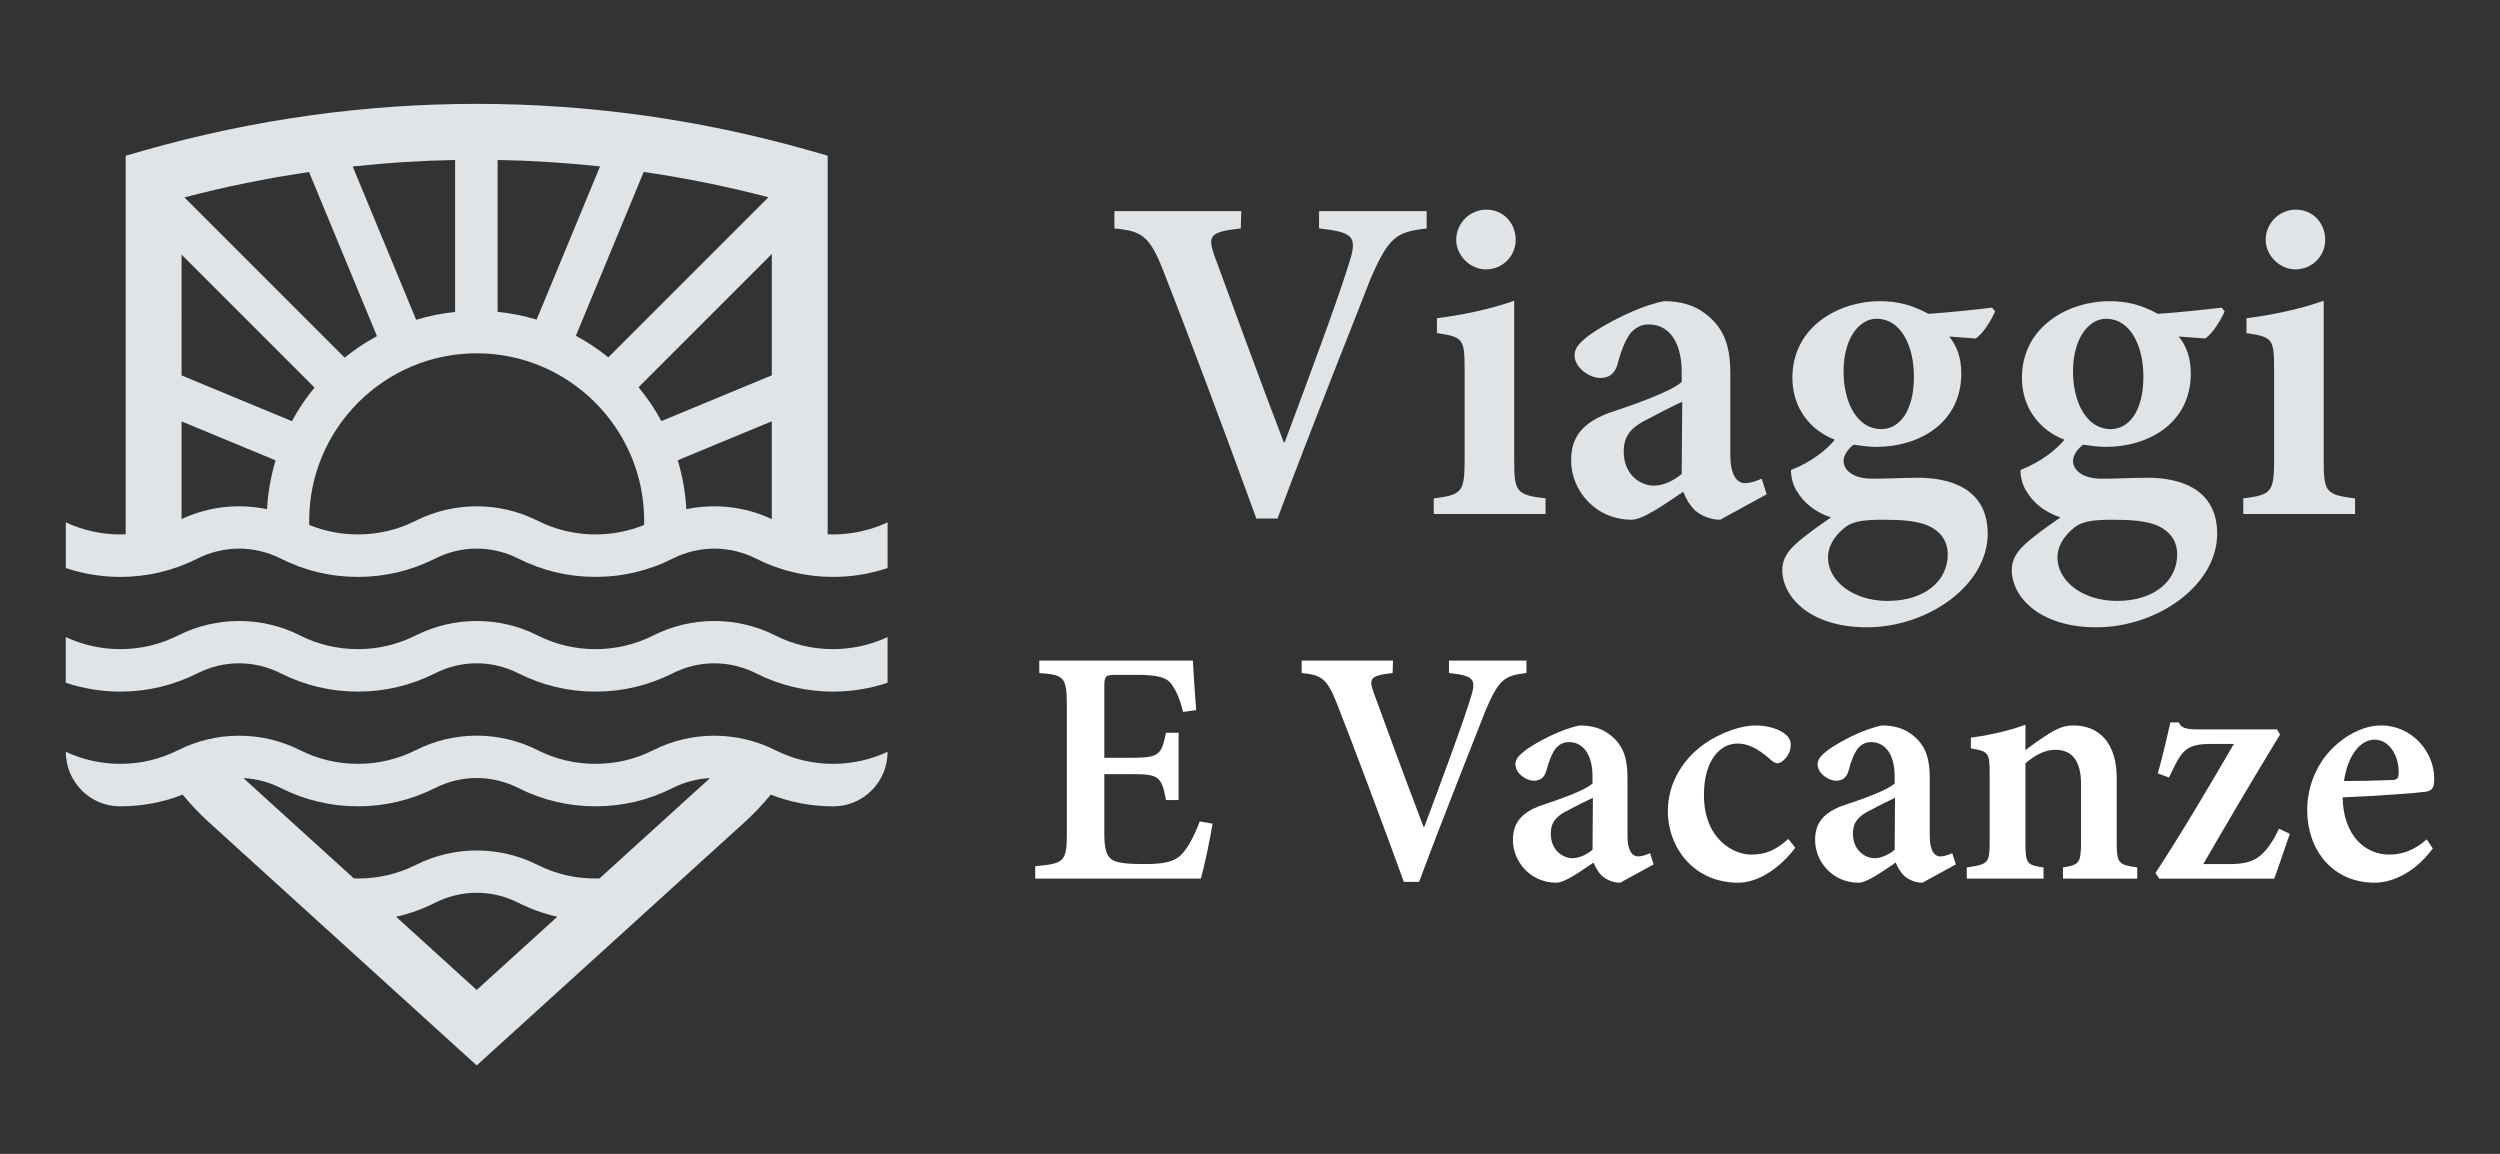 <?xml version="1.0" encoding="utf-8"?>
<!-- Generator: Adobe Illustrator 16.0.0, SVG Export Plug-In . SVG Version: 6.00 Build 0)  -->
<!DOCTYPE svg PUBLIC "-//W3C//DTD SVG 1.1//EN" "http://www.w3.org/Graphics/SVG/1.1/DTD/svg11.dtd">
<svg version="1.1" id="Calque_1" xmlns="http://www.w3.org/2000/svg" xmlns:xlink="http://www.w3.org/1999/xlink" x="0px" y="0px"
	 width="130px" height="60px" viewBox="0 0 130 60" enable-background="new 0 0 130 60" xml:space="preserve">
<rect x="0" y="0" width="130" height="60" fill="#333333" stroke="none"/>
<g>
	<g>
		<g>
			<path fill="#E0E4E7" d="M74.188,11.88c-1.567,0.178-1.965,0.421-2.914,2.604c-0.656,1.707-2.991,7.511-4.842,12.478H65.33
				c-1.604-4.415-3.736-10.089-4.866-12.953c-0.681-1.708-1.078-2.006-2.515-2.129v-0.902h6.598L64.52,11.88
				c-1.681,0.178-1.705,0.421-1.373,1.41c0.695,1.897,2.478,6.766,3.607,9.706h0.051c1.284-3.442,2.632-7.048,3.286-9.117
				c0.502-1.529,0.424-1.794-1.5-1.999v-0.902h5.596V11.88z"/>
			<path fill="#E0E4E7" d="M74.555,26.729v-0.811c1.424-0.188,1.605-0.292,1.605-1.95v-4.838c0-1.556-0.129-1.604-1.44-1.81v-0.772
				c1.413-0.179,2.813-0.486,4.018-0.908v8.328c0,1.632,0.13,1.762,1.632,1.95v0.811H74.555z M75.723,12.479
				c0-0.897,0.732-1.578,1.567-1.578c0.873,0,1.526,0.681,1.526,1.578c0,0.811-0.654,1.529-1.553,1.529
				C76.455,14.009,75.723,13.29,75.723,12.479z"/>
			<path fill="#E0E4E7" d="M89.451,27.026c-0.524,0-1-0.221-1.297-0.475c-0.333-0.324-0.5-0.67-0.627-0.978
				c-0.951,0.631-2.081,1.452-2.683,1.452c-1.888,0-3.146-1.528-3.146-3.079c0-1.261,0.627-1.952,1.913-2.454
				c1.397-0.465,3.286-1.129,3.837-1.632v-0.514c0-1.551-0.653-2.475-1.708-2.475c-0.397,0-0.681,0.151-0.948,0.448
				c-0.257,0.335-0.502,0.908-0.681,1.627c-0.154,0.529-0.476,0.707-0.899,0.707c-0.552,0-1.335-0.524-1.335-1.178
				c0-0.399,0.284-0.681,0.808-1.08c0.797-0.552,2.426-1.449,3.839-1.735c0.924,0,1.656,0.232,2.259,0.735
				c0.951,0.768,1.194,1.756,1.194,3.026v4.227c0,1.129,0.387,1.475,0.757,1.475c0.321,0,0.63-0.13,0.875-0.232l0.257,0.81
				L89.451,27.026z M87.476,20.888c-0.527,0.243-1.286,0.633-1.786,0.902c-0.822,0.396-1.257,0.844-1.257,1.681
				c0,1.259,0.911,1.783,1.564,1.783c0.503,0,1.027-0.259,1.451-0.604L87.476,20.888z"/>
			<path fill="#E0E4E7" d="M103.747,16.191c-0.181,0.422-0.63,1.179-1.016,1.41l-1.373-0.102c0.397,0.476,0.629,1.103,0.629,1.924
				c0,2.571-2.183,3.814-4.418,3.814c-0.359,0-0.781-0.054-1.181-0.113c-0.257,0.189-0.524,0.525-0.524,0.844
				c0,0.427,0.422,0.924,1.5,0.924c0.862,0,1.605-0.049,2.388-0.049c1.53,0,3.608,0.486,3.608,2.913
				c0,2.658-3.081,4.863-6.291,4.863c-2.94,0-4.391-1.577-4.391-2.978c0-0.524,0.243-0.936,0.681-1.334
				c0.476-0.449,1.27-1.001,1.848-1.4c-0.897-0.308-1.424-0.806-1.732-1.308c-0.27-0.373-0.346-0.871-0.346-1.157
				c1.129-0.448,1.899-1.103,2.283-1.577c-1.257-0.477-2.208-1.632-2.208-3.211c0-2.734,2.504-3.993,4.518-3.993h0.04
				c0.938,0,1.681,0.206,2.516,0.659c1.156-0.081,2.362-0.211,3.312-0.323L103.747,16.191z M97.892,27.026
				c-1.154,0-1.681,0.125-2.054,0.487c-0.476,0.399-0.783,0.923-0.783,1.475c0,1.21,1.283,2.26,3.094,2.26
				c1.978,0,3.134-1.076,3.134-2.411c0-0.821-0.503-1.323-1.208-1.578c-0.603-0.183-1.208-0.232-2.156-0.232H97.892z M97.57,16.576
				c-0.859,0-1.705,0.978-1.705,2.734c0,1.696,0.756,3.004,1.951,3.004c0.989,0,1.708-0.978,1.708-2.734
				c0-1.658-0.719-3.004-1.926-3.004H97.57z"/>
			<path fill="#E0E4E7" d="M115.682,16.191c-0.184,0.422-0.632,1.179-1.016,1.41l-1.373-0.102c0.395,0.476,0.628,1.103,0.628,1.924
				c0,2.571-2.184,3.814-4.416,3.814c-0.361,0-0.783-0.054-1.183-0.113c-0.255,0.189-0.525,0.525-0.525,0.844
				c0,0.427,0.423,0.924,1.503,0.924c0.859,0,1.605-0.049,2.389-0.049c1.524,0,3.604,0.486,3.604,2.913
				c0,2.658-3.081,4.863-6.29,4.863c-2.939,0-4.391-1.577-4.391-2.978c0-0.524,0.245-0.936,0.682-1.334
				c0.476-0.449,1.271-1.001,1.849-1.4c-0.899-0.308-1.426-0.806-1.733-1.308c-0.27-0.373-0.347-0.871-0.347-1.157
				c1.13-0.448,1.898-1.103,2.286-1.577c-1.259-0.477-2.209-1.632-2.209-3.211c0-2.734,2.502-3.993,4.518-3.993h0.037
				c0.94,0,1.686,0.206,2.518,0.659c1.157-0.081,2.362-0.211,3.313-0.323L115.682,16.191z M109.824,27.026
				c-1.156,0-1.681,0.125-2.054,0.487c-0.476,0.399-0.783,0.923-0.783,1.475c0,1.21,1.285,2.26,3.096,2.26
				c1.978,0,3.13-1.076,3.13-2.411c0-0.821-0.498-1.323-1.205-1.578c-0.605-0.183-1.206-0.232-2.157-0.232H109.824z M109.505,16.576
				c-0.859,0-1.708,0.978-1.708,2.734c0,1.696,0.758,3.004,1.951,3.004c0.989,0,1.708-0.978,1.708-2.734
				c0-1.658-0.719-3.004-1.924-3.004H109.505z"/>
			<path fill="#E0E4E7" d="M116.65,26.729v-0.811c1.426-0.188,1.604-0.292,1.604-1.95v-4.838c0-1.556-0.129-1.604-1.437-1.81v-0.772
				c1.41-0.179,2.81-0.486,4.015-0.908v8.328c0,1.632,0.13,1.762,1.632,1.95v0.811H116.65z M117.816,12.479
				c0-0.897,0.729-1.578,1.568-1.578c0.869,0,1.528,0.681,1.528,1.578c0,0.811-0.659,1.529-1.557,1.529
				C118.546,14.009,117.816,13.29,117.816,12.479z"/>
		</g>
		<g>
			<path fill="#FFFFFF" d="M63.053,42.832c-0.102,0.676-0.454,2.349-0.61,2.857h-8.612v-0.647c1.479-0.131,1.645-0.225,1.645-1.665
				v-6.715c0-1.481-0.165-1.57-1.433-1.664v-0.647h7.985c0.018,0.326,0.091,1.571,0.175,2.576l-0.684,0.094
				c-0.157-0.663-0.36-1.119-0.611-1.462c-0.222-0.313-0.702-0.467-1.756-0.467H58.09c-0.601,0-0.666,0.036-0.666,0.61v3.703h1.349
				c1.461,0,1.625-0.109,1.858-1.302h0.655v3.499h-0.655c-0.232-1.273-0.396-1.347-1.858-1.347h-1.349v3.085
				c0,0.814,0.12,1.213,0.444,1.389c0.297,0.166,0.905,0.202,1.644,0.202c1.018,0,1.589-0.114,1.97-0.545
				c0.323-0.362,0.618-0.915,0.905-1.673L63.053,42.832z"/>
			<path fill="#FFFFFF" d="M79.375,34.998c-1.127,0.13-1.414,0.306-2.098,1.876c-0.472,1.229-2.152,5.404-3.483,8.982H73
				c-1.156-3.179-2.69-7.266-3.502-9.325c-0.491-1.228-0.778-1.439-1.811-1.533v-0.647h4.75l-0.021,0.647
				c-1.208,0.13-1.227,0.306-0.986,1.017c0.499,1.368,1.782,4.867,2.596,6.984h0.037c0.924-2.474,1.895-5.071,2.364-6.561
				c0.36-1.099,0.306-1.294-1.08-1.44v-0.647h4.029V34.998z"/>
			<path fill="#FFFFFF" d="M84.252,45.901c-0.379,0-0.72-0.16-0.935-0.343c-0.24-0.231-0.36-0.48-0.451-0.705
				c-0.684,0.457-1.498,1.048-1.931,1.048c-1.357,0-2.263-1.099-2.263-2.22c0-0.902,0.452-1.403,1.375-1.767
				c1.007-0.328,2.367-0.809,2.764-1.171v-0.37c0-1.115-0.472-1.783-1.229-1.783c-0.287,0-0.49,0.11-0.684,0.326
				c-0.185,0.24-0.36,0.655-0.491,1.172c-0.11,0.379-0.342,0.51-0.647,0.51c-0.396,0-0.96-0.38-0.96-0.852
				c0-0.284,0.203-0.488,0.582-0.778c0.574-0.394,1.746-1.041,2.763-1.244c0.666,0,1.192,0.167,1.626,0.525
				c0.683,0.553,0.858,1.265,0.858,2.181v3.041c0,0.813,0.279,1.062,0.545,1.062c0.232,0,0.454-0.094,0.629-0.167l0.185,0.582
				L84.252,45.901z M82.83,41.485c-0.378,0.175-0.924,0.451-1.284,0.646c-0.592,0.285-0.905,0.611-0.905,1.209
				c0,0.907,0.655,1.286,1.127,1.286c0.36,0,0.739-0.188,1.044-0.436L82.83,41.485z"/>
			<path fill="#FFFFFF" d="M93.354,44.082c-0.796,1.062-1.932,1.819-2.967,1.819c-2.292,0-3.659-1.804-3.659-3.732
				c0-1.303,0.647-2.532,1.764-3.39c1.026-0.749,2.116-1.055,2.782-1.055h0.019c0.665,0,1.229,0.203,1.516,0.431
				c0.249,0.188,0.324,0.399,0.303,0.624c0,0.479-0.433,0.91-0.681,0.91c-0.112,0-0.214-0.053-0.363-0.19
				c-0.645-0.582-1.19-0.835-1.717-0.835c-0.916,0-1.746,0.887-1.746,2.67c0,2.348,1.589,3.105,2.437,3.105
				c0.723,0,1.258-0.191,1.95-0.814L93.354,44.082z"/>
			<path fill="#FFFFFF" d="M99.967,45.901c-0.381,0-0.723-0.16-0.934-0.343c-0.24-0.231-0.36-0.48-0.454-0.705
				c-0.684,0.457-1.496,1.048-1.932,1.048c-1.357,0-2.262-1.099-2.262-2.22c0-0.902,0.451-1.403,1.377-1.767
				c1.005-0.328,2.364-0.809,2.761-1.171v-0.37c0-1.115-0.47-1.783-1.229-1.783c-0.285,0-0.488,0.11-0.684,0.326
				c-0.185,0.24-0.36,0.655-0.488,1.172c-0.112,0.379-0.342,0.51-0.647,0.51c-0.396,0-0.96-0.38-0.96-0.852
				c0-0.284,0.202-0.488,0.583-0.778c0.572-0.394,1.746-1.041,2.761-1.244c0.666,0,1.192,0.167,1.626,0.525
				c0.684,0.553,0.861,1.265,0.861,2.181v3.041c0,0.813,0.276,1.062,0.545,1.062c0.23,0,0.452-0.094,0.626-0.167l0.185,0.582
				L99.967,45.901z M98.542,41.485c-0.379,0.175-0.924,0.451-1.284,0.646c-0.59,0.285-0.906,0.611-0.906,1.209
				c0,0.907,0.658,1.286,1.127,1.286c0.36,0,0.739-0.188,1.044-0.436L98.542,41.485z"/>
			<path fill="#FFFFFF" d="M107.274,45.689v-0.582c0.847-0.139,0.94-0.212,0.94-1.353v-2.982c0-1.237-0.488-1.782-1.339-1.782
				c-0.546,0-1.063,0.285-1.552,0.699v4.139c0,1.083,0.073,1.156,0.941,1.279v0.582h-3.991v-0.582
				c1.099-0.159,1.19-0.212,1.19-1.315v-3.609c0-1.063-0.092-1.119-0.978-1.266v-0.559c0.96-0.125,1.949-0.35,2.837-0.67v1.317
				c0.322-0.247,0.684-0.509,1.099-0.772c0.49-0.326,0.888-0.509,1.394-0.509c1.424,0,2.254,1.013,2.254,2.723v3.381
				c0,1.083,0.114,1.141,1.067,1.279v0.582H107.274z"/>
			<path fill="#FFFFFF" d="M119.071,43.361c-0.305,0.851-0.565,1.681-0.813,2.328h-5.979l-0.195-0.29
				c1.461-2.242,2.728-4.407,4.078-6.714c-0.42,0-0.843,0-1.177,0c-1.172,0-1.477,0.268-1.948,1.229l-0.249,0.517l-0.582-0.212
				c0.22-0.776,0.488-1.896,0.655-2.653h0.436c0.118,0.269,0.321,0.362,0.988,0.362h4.118l0.159,0.27
				c-1.387,2.271-2.652,4.423-3.992,6.734h1.34c1.229,0,1.701-0.289,2.348-1.343l0.248-0.497L119.071,43.361z"/>
			<path fill="#FFFFFF" d="M126.506,44.118c-1.062,1.44-2.327,1.783-3.012,1.783c-2.226,0-3.52-1.73-3.52-3.77
				c0-1.323,0.553-2.442,1.258-3.163c0.741-0.756,1.681-1.244,2.589-1.244h0.015c1.556,0,2.765,1.354,2.743,2.801
				c0,0.378-0.073,0.598-0.451,0.646c-0.306,0.053-2.458,0.219-4.313,0.292c0.036,2.008,1.192,2.976,2.421,2.976
				c0.7,0,1.348-0.248,1.95-0.794L126.506,44.118z M121.888,40.614c0.829,0,1.606-0.016,2.466-0.053
				c0.276,0,0.378-0.073,0.378-0.363c0.021-0.887-0.479-1.737-1.253-1.737C122.737,38.461,122.082,39.275,121.888,40.614z"/>
		</g>
	</g>
	<g>
		<path fill="#E0E4E7" d="M43.32,27.79c-0.094,0-0.188-0.002-0.281-0.006V8.096l-1.056-0.3c-5.598-1.588-11.384-2.395-17.195-2.395
			c-5.812,0-11.597,0.807-17.196,2.395l-1.056,0.3v19.688c-0.093,0.004-0.187,0.006-0.281,0.006c-0.994,0-1.957-0.219-2.833-0.627
			v2.375c0.902,0.302,1.856,0.461,2.833,0.461c1.407,0,2.756-0.32,4.009-0.951c1.378-0.694,2.959-0.694,4.338,0
			c1.253,0.631,2.602,0.951,4.009,0.951c1.407,0,2.755-0.32,4.009-0.951c1.378-0.694,2.959-0.694,4.338,0
			c1.253,0.631,2.602,0.951,4.009,0.951c1.407,0,2.755-0.32,4.009-0.951c1.378-0.694,2.959-0.693,4.338,0
			c1.253,0.631,2.602,0.951,4.008,0.951c0.978,0,1.932-0.159,2.833-0.461v-2.375C45.276,27.571,44.314,27.79,43.32,27.79z
			 M33.205,20.136l6.929-6.929v6.309l-5.741,2.38C34.054,21.269,33.655,20.681,33.205,20.136z M15.179,21.9l-5.738-2.378V13.24
			l6.914,6.913C15.91,20.695,15.515,21.28,15.179,21.9z M17.923,18.599l-8.334-8.335c2.136-0.559,4.3-0.998,6.481-1.318l3.532,8.531
			C19.006,17.799,18.445,18.175,17.923,18.599z M21.64,16.628L18.34,8.657c1.769-0.191,3.546-0.305,5.326-0.338v7.902
			C22.969,16.292,22.292,16.431,21.64,16.628z M25.875,8.318c1.78,0.032,3.558,0.146,5.327,0.335l-3.297,7.965
			c-0.653-0.195-1.332-0.33-2.03-0.4V8.318z M33.473,8.94c2.183,0.319,4.349,0.759,6.487,1.316l-8.327,8.327
			c-0.525-0.424-1.089-0.8-1.688-1.122L33.473,8.94z M9.441,26.992v-5.079l4.89,2.026c-0.245,0.812-0.397,1.661-0.445,2.54
			C12.402,26.167,10.834,26.339,9.441,26.992z M27.95,27.075c-1.98-0.997-4.344-0.997-6.325,0c-0.942,0.475-1.957,0.715-3.015,0.715
			c-0.879,0-1.728-0.166-2.53-0.494c-0.001-0.07-0.003-0.143-0.003-0.213c0-4.803,3.908-8.711,8.71-8.711s8.71,3.908,8.71,8.711
			c0,0.07-0.003,0.143-0.005,0.214c-0.801,0.327-1.649,0.493-2.527,0.493C29.906,27.79,28.892,27.55,27.95,27.075z M35.689,26.479
			c-0.048-0.88-0.202-1.732-0.447-2.546l4.891-2.026v5.086C38.741,26.339,37.173,26.167,35.689,26.479z"/>
		<path fill="#E0E4E7" d="M40.305,33.04c-1.98-0.998-4.345-0.998-6.325,0c-0.942,0.475-1.957,0.715-3.015,0.715
			c-1.059,0-2.074-0.24-3.016-0.715c-1.98-0.998-4.344-0.998-6.325,0c-0.942,0.475-1.957,0.715-3.015,0.715
			c-1.059,0-2.073-0.24-3.016-0.715c-1.98-0.998-4.344-0.998-6.325,0c-0.942,0.475-1.957,0.715-3.015,0.715
			c-0.994,0-1.957-0.219-2.833-0.627v2.375c0.902,0.301,1.856,0.461,2.833,0.461c1.407,0,2.756-0.32,4.009-0.951
			c1.378-0.695,2.959-0.695,4.338,0c1.253,0.631,2.602,0.951,4.009,0.951c1.407,0,2.755-0.32,4.009-0.951
			c1.378-0.695,2.959-0.695,4.338,0c1.253,0.631,2.602,0.951,4.009,0.951c1.407,0,2.755-0.32,4.009-0.951
			c1.378-0.695,2.959-0.695,4.338,0c1.253,0.631,2.602,0.951,4.008,0.951c0.978,0,1.932-0.16,2.833-0.461v-2.375
			c-0.877,0.408-1.839,0.627-2.833,0.627C42.262,33.755,41.248,33.515,40.305,33.04z"/>
		<path fill="#E0E4E7" d="M40.305,39.005c-1.98-0.998-4.345-0.998-6.325,0c-0.942,0.475-1.957,0.715-3.015,0.715
			c-1.059,0-2.073-0.24-3.015-0.715c-1.987-1.002-4.338-1.002-6.325,0c-0.942,0.475-1.957,0.715-3.015,0.715
			c-1.059,0-2.073-0.24-3.016-0.715c-1.98-0.998-4.344-0.998-6.325,0c-0.942,0.475-1.957,0.715-3.015,0.715
			c-0.994,0-1.957-0.219-2.833-0.627c0,1.553,1.25,2.83,2.803,2.836c0.01,0,0.021,0,0.031,0c1.125,0,2.212-0.205,3.243-0.609
			c0.412,0.504,0.858,0.979,1.341,1.416l13.949,12.666l13.95-12.666c0.482-0.438,0.929-0.912,1.34-1.416
			c1.031,0.404,2.118,0.609,3.243,0.609c0.01,0,0.021,0,0.031,0c1.553-0.006,2.802-1.283,2.802-2.836l0,0
			c-0.877,0.408-1.839,0.627-2.833,0.627C42.262,39.72,41.248,39.479,40.305,39.005z M20.597,47.671
			c0.699-0.158,1.378-0.4,2.03-0.729c1.373-0.691,2.948-0.691,4.32,0c0.653,0.328,1.332,0.57,2.031,0.729l-4.191,3.807
			L20.597,47.671z M31.175,45.677c-0.077,0.002-0.153,0.004-0.23,0.004c-1.055,0-2.065-0.238-3.003-0.711
			c-1.975-0.994-4.333-0.994-6.307,0c-0.938,0.473-1.949,0.711-3.004,0.711c-0.077,0-0.153-0.002-0.23-0.004l-5.609-5.094
			c-0.043-0.039-0.087-0.08-0.13-0.121c0.663,0.033,1.322,0.203,1.94,0.516c1.253,0.631,2.602,0.951,4.009,0.951
			c1.407,0,2.755-0.32,4.009-0.951c1.378-0.695,2.959-0.695,4.338,0c1.253,0.631,2.602,0.951,4.009,0.951
			c1.407,0,2.755-0.32,4.009-0.951c0.618-0.313,1.277-0.482,1.94-0.516c-0.043,0.041-0.087,0.082-0.13,0.121L31.175,45.677z"/>
	</g>
</g>
</svg>
